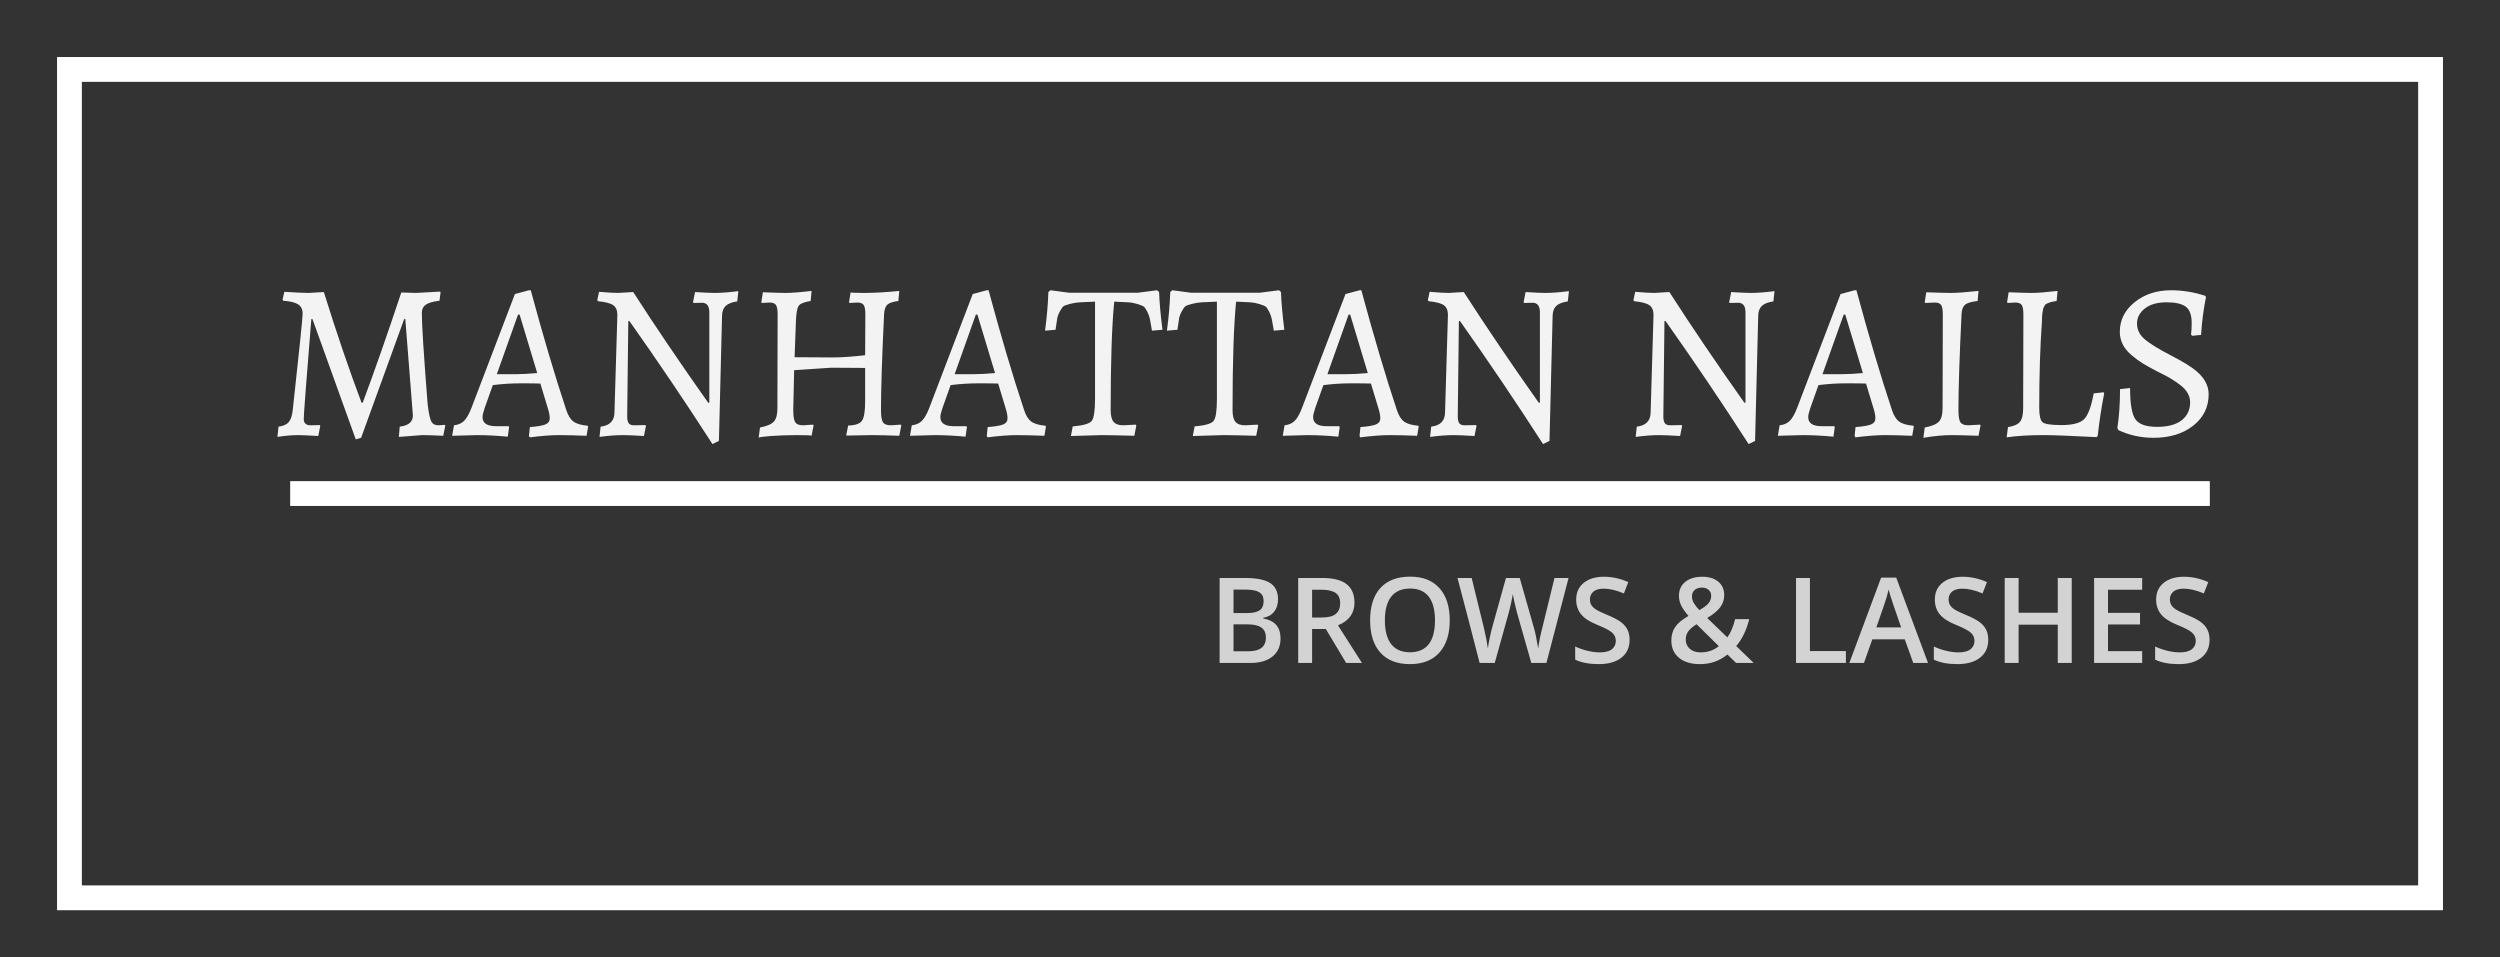 <?xml version="1.0" encoding="UTF-8" standalone="no"?> <!-- Generator: Gravit.io --> <svg xmlns="http://www.w3.org/2000/svg" xmlns:xlink="http://www.w3.org/1999/xlink" style="isolation:isolate" viewBox="0 0 504 193" width="504" height="193"><rect x="0" y="0" width="504" height="193" fill="#333333" stroke="none"/> <g id="Group"> <g id="Group"> <g id="Group"> <g opacity="0"> <rect x="0" y="0" width="504" height="193" transform="matrix(1,0,0,1,0,0)" fill="rgb(255,255,255)"></rect> </g> </g> </g> <rect x="14" y="14" width="476" height="167" transform="matrix(1,0,0,1,0,0)" fill="none" stroke-width="5" stroke="rgb(255,255,255)" stroke-linejoin="miter" stroke-linecap="square" stroke-miterlimit="3"></rect> <g id="Group" style="opacity:0.94;"> <g id="Group" style="opacity:0.94;"> <g id="Group" style="opacity:0.94;"></g> </g> </g> <line x1="61" y1="99.5" x2="443" y2="99.5" stroke-width="4.997" stroke="rgb(255,255,255)" stroke-linejoin="miter" stroke-linecap="square" stroke-miterlimit="3"></line> <g id="Group" style="opacity:0.94;"> <g id="Group" style="opacity:0.94;"> <g id="Group" style="opacity:0.94;"> <g opacity="0.94"> <path d=" M 245.875 133.652 L 245.875 116.519 L 250.961 116.519 L 250.961 116.519 Q 254.5 116.519 256.076 117.55 L 256.076 117.55 L 256.076 117.55 Q 257.652 118.582 257.652 120.808 L 257.652 120.808 L 257.652 120.808 Q 257.652 122.308 256.879 123.304 L 256.879 123.304 L 256.879 123.304 Q 256.105 124.3 254.652 124.558 L 254.652 124.558 L 254.652 124.675 L 254.652 124.675 Q 256.457 125.015 257.306 126.017 L 257.306 126.017 L 257.306 126.017 Q 258.156 127.019 258.156 128.73 L 258.156 128.73 L 258.156 128.73 Q 258.156 131.039 256.545 132.345 L 256.545 132.345 L 256.545 132.345 Q 254.933 133.652 252.062 133.652 L 252.062 133.652 L 245.875 133.652 L 245.875 133.652 Z M 248.676 118.863 L 248.676 123.597 L 251.371 123.597 L 251.371 123.597 Q 253.129 123.597 253.937 123.041 L 253.937 123.041 L 253.937 123.041 Q 254.746 122.484 254.746 121.148 L 254.746 121.148 L 254.746 121.148 Q 254.746 119.941 253.873 119.402 L 253.873 119.402 L 253.873 119.402 Q 253 118.863 251.101 118.863 L 251.101 118.863 L 248.676 118.863 L 248.676 118.863 Z M 251.511 125.871 L 248.676 125.871 L 248.676 131.297 L 251.652 131.297 L 251.652 131.297 Q 253.41 131.297 254.306 130.623 L 254.306 130.623 L 254.306 130.623 Q 255.203 129.949 255.203 128.496 L 255.203 128.496 L 255.203 128.496 Q 255.203 127.16 254.289 126.515 L 254.289 126.515 L 254.289 126.515 Q 253.375 125.871 251.511 125.871 L 251.511 125.871 L 251.511 125.871 Z M 264.519 118.886 L 264.519 124.488 L 266.465 124.488 L 266.465 124.488 Q 268.422 124.488 269.301 123.761 L 269.301 123.761 L 269.301 123.761 Q 270.179 123.035 270.179 121.605 L 270.179 121.605 L 270.179 121.605 Q 270.179 120.152 269.23 119.519 L 269.23 119.519 L 269.23 119.519 Q 268.281 118.886 266.371 118.886 L 266.371 118.886 L 264.519 118.886 L 264.519 118.886 Z M 267.285 126.808 L 264.519 126.808 L 264.519 133.652 L 261.718 133.652 L 261.718 116.519 L 266.558 116.519 L 266.558 116.519 Q 269.875 116.519 271.468 117.761 L 271.468 117.761 L 271.468 117.761 Q 273.062 119.004 273.062 121.511 L 273.062 121.511 L 273.062 121.511 Q 273.062 124.711 269.734 126.07 L 269.734 126.07 L 274.574 133.652 L 271.386 133.652 L 267.285 126.808 L 267.285 126.808 Z M 292.269 125.062 L 292.269 125.062 L 292.269 125.062 Q 292.269 129.246 290.177 131.566 L 290.177 131.566 L 290.177 131.566 Q 288.086 133.886 284.254 133.886 L 284.254 133.886 L 284.254 133.886 Q 280.375 133.886 278.295 131.584 L 278.295 131.584 L 278.295 131.584 Q 276.215 129.281 276.215 125.039 L 276.215 125.039 L 276.215 125.039 Q 276.215 120.797 278.306 118.523 L 278.306 118.523 L 278.306 118.523 Q 280.398 116.25 284.277 116.25 L 284.277 116.25 L 284.277 116.25 Q 288.097 116.25 290.183 118.558 L 290.183 118.558 L 290.183 118.558 Q 292.269 120.867 292.269 125.062 Z M 279.191 125.062 L 279.191 125.062 L 279.191 125.062 Q 279.191 128.226 280.468 129.861 L 280.468 129.861 L 280.468 129.861 Q 281.746 131.496 284.254 131.496 L 284.254 131.496 L 284.254 131.496 Q 286.75 131.496 288.021 129.879 L 288.021 129.879 L 288.021 129.879 Q 289.293 128.261 289.293 125.062 L 289.293 125.062 L 289.293 125.062 Q 289.293 121.91 288.033 120.281 L 288.033 120.281 L 288.033 120.281 Q 286.773 118.652 284.277 118.652 L 284.277 118.652 L 284.277 118.652 Q 281.758 118.652 280.474 120.281 L 280.474 120.281 L 280.474 120.281 Q 279.191 121.91 279.191 125.062 Z M 316.222 116.519 L 311.758 133.652 L 308.711 133.652 L 305.804 123.433 L 305.804 123.433 Q 305.617 122.765 305.336 121.506 L 305.336 121.506 L 305.336 121.506 Q 305.054 120.246 304.996 119.754 L 304.996 119.754 L 304.996 119.754 Q 304.879 120.504 304.615 121.699 L 304.615 121.699 L 304.615 121.699 Q 304.351 122.894 304.176 123.48 L 304.176 123.48 L 301.34 133.652 L 298.293 133.652 L 296.078 125.074 L 293.828 116.519 L 296.687 116.519 L 299.136 126.504 L 299.136 126.504 Q 299.711 128.906 299.957 130.746 L 299.957 130.746 L 299.957 130.746 Q 300.086 129.75 300.343 128.519 L 300.343 128.519 L 300.343 128.519 Q 300.601 127.289 300.812 126.527 L 300.812 126.527 L 303.601 116.519 L 306.379 116.519 L 309.238 126.574 L 309.238 126.574 Q 309.648 127.968 310.105 130.746 L 310.105 130.746 L 310.105 130.746 Q 310.281 129.07 310.949 126.48 L 310.949 126.48 L 313.386 116.519 L 316.222 116.519 L 316.222 116.519 Z M 328.527 129 L 328.527 129 L 328.527 129 Q 328.527 131.285 326.875 132.586 L 326.875 132.586 L 326.875 132.586 Q 325.222 133.886 322.316 133.886 L 322.316 133.886 L 322.316 133.886 Q 319.41 133.886 317.558 132.984 L 317.558 132.984 L 317.558 130.336 L 317.558 130.336 Q 318.73 130.886 320.049 131.203 L 320.049 131.203 L 320.049 131.203 Q 321.367 131.519 322.504 131.519 L 322.504 131.519 L 322.504 131.519 Q 324.168 131.519 324.959 130.886 L 324.959 130.886 L 324.959 130.886 Q 325.75 130.254 325.75 129.187 L 325.75 129.187 L 325.75 129.187 Q 325.75 128.226 325.023 127.558 L 325.023 127.558 L 325.023 127.558 Q 324.297 126.89 322.023 125.976 L 322.023 125.976 L 322.023 125.976 Q 319.679 125.027 318.718 123.808 L 318.718 123.808 L 318.718 123.808 Q 317.758 122.589 317.758 120.879 L 317.758 120.879 L 317.758 120.879 Q 317.758 118.734 319.281 117.504 L 319.281 117.504 L 319.281 117.504 Q 320.804 116.273 323.371 116.273 L 323.371 116.273 L 323.371 116.273 Q 325.832 116.273 328.269 117.351 L 328.269 117.351 L 327.379 119.636 L 327.379 119.636 Q 325.093 118.675 323.301 118.675 L 323.301 118.675 L 323.301 118.675 Q 321.941 118.675 321.238 119.267 L 321.238 119.267 L 321.238 119.267 Q 320.535 119.859 320.535 120.832 L 320.535 120.832 L 320.535 120.832 Q 320.535 121.5 320.816 121.974 L 320.816 121.974 L 320.816 121.974 Q 321.097 122.449 321.742 122.871 L 321.742 122.871 L 321.742 122.871 Q 322.386 123.293 324.062 123.984 L 324.062 123.984 L 324.062 123.984 Q 325.949 124.769 326.828 125.449 L 326.828 125.449 L 326.828 125.449 Q 327.707 126.129 328.117 126.984 L 328.117 126.984 L 328.117 126.984 Q 328.527 127.839 328.527 129 Z M 341.101 120.211 L 341.101 120.211 L 341.101 120.211 Q 341.101 120.949 341.494 121.605 L 341.494 121.605 L 341.494 121.605 Q 341.886 122.261 342.59 123 L 342.59 123 L 342.59 123 Q 343.914 122.25 344.447 121.599 L 344.447 121.599 L 344.447 121.599 Q 344.98 120.949 344.98 120.14 L 344.98 120.14 L 344.98 120.14 Q 344.98 119.379 344.47 118.922 L 344.47 118.922 L 344.47 118.922 Q 343.961 118.464 343.117 118.464 L 343.117 118.464 L 343.117 118.464 Q 342.191 118.464 341.646 118.939 L 341.646 118.939 L 341.646 118.939 Q 341.101 119.414 341.101 120.211 Z M 342.847 131.519 L 342.847 131.519 L 342.847 131.519 Q 344.992 131.519 346.515 130.265 L 346.515 130.265 L 342.027 125.847 L 342.027 125.847 Q 340.785 126.644 340.316 127.341 L 340.316 127.341 L 340.316 127.341 Q 339.847 128.039 339.847 128.929 L 339.847 128.929 L 339.847 128.929 Q 339.847 130.078 340.662 130.798 L 340.662 130.798 L 340.662 130.798 Q 341.476 131.519 342.847 131.519 Z M 336.941 129.117 L 336.941 129.117 L 336.941 129.117 Q 336.941 127.582 337.691 126.439 L 337.691 126.439 L 337.691 126.439 Q 338.441 125.297 340.398 124.172 L 340.398 124.172 L 340.398 124.172 Q 339.285 122.871 338.881 121.974 L 338.881 121.974 L 338.881 121.974 Q 338.476 121.078 338.476 120.117 L 338.476 120.117 L 338.476 120.117 Q 338.476 118.336 339.748 117.304 L 339.748 117.304 L 339.748 117.304 Q 341.019 116.273 343.164 116.273 L 343.164 116.273 L 343.164 116.273 Q 345.238 116.273 346.422 117.275 L 346.422 117.275 L 346.422 117.275 Q 347.605 118.277 347.605 119.976 L 347.605 119.976 L 347.605 119.976 Q 347.605 121.312 346.814 122.402 L 346.814 122.402 L 346.814 122.402 Q 346.023 123.492 344.172 124.582 L 344.172 124.582 L 348.226 128.496 L 348.226 128.496 Q 349.176 127.242 349.808 124.816 L 349.808 124.816 L 352.644 124.816 L 352.644 124.816 Q 351.824 128.144 350.019 130.242 L 350.019 130.242 L 353.547 133.652 L 349.996 133.652 L 348.25 131.953 L 348.25 131.953 Q 347.054 132.914 345.701 133.4 L 345.701 133.4 L 345.701 133.4 Q 344.347 133.886 342.707 133.886 L 342.707 133.886 L 342.707 133.886 Q 340.011 133.886 338.476 132.609 L 338.476 132.609 L 338.476 132.609 Q 336.941 131.332 336.941 129.117 Z M 372.133 133.652 L 362.078 133.652 L 362.078 116.519 L 364.879 116.519 L 364.879 131.25 L 372.133 131.25 L 372.133 133.652 L 372.133 133.652 Z M 388.691 133.652 L 385.715 133.652 L 384.004 128.894 L 377.453 128.894 L 375.777 133.652 L 372.824 133.652 L 379.234 116.449 L 382.281 116.449 L 388.691 133.652 L 388.691 133.652 Z M 378.273 126.48 L 383.265 126.48 L 381.66 121.816 L 381.66 121.816 Q 381.484 121.347 381.174 120.339 L 381.174 120.339 L 381.174 120.339 Q 380.863 119.332 380.746 118.863 L 380.746 118.863 L 380.746 118.863 Q 380.429 120.304 379.82 122.015 L 379.82 122.015 L 378.273 126.48 L 378.273 126.48 Z M 400.832 129 L 400.832 129 L 400.832 129 Q 400.832 131.285 399.179 132.586 L 399.179 132.586 L 399.179 132.586 Q 397.527 133.886 394.621 133.886 L 394.621 133.886 L 394.621 133.886 Q 391.715 133.886 389.863 132.984 L 389.863 132.984 L 389.863 130.336 L 389.863 130.336 Q 391.035 130.886 392.353 131.203 L 392.353 131.203 L 392.353 131.203 Q 393.672 131.519 394.808 131.519 L 394.808 131.519 L 394.808 131.519 Q 396.472 131.519 397.263 130.886 L 397.263 130.886 L 397.263 130.886 Q 398.054 130.254 398.054 129.187 L 398.054 129.187 L 398.054 129.187 Q 398.054 128.226 397.328 127.558 L 397.328 127.558 L 397.328 127.558 Q 396.601 126.89 394.328 125.976 L 394.328 125.976 L 394.328 125.976 Q 391.984 125.027 391.023 123.808 L 391.023 123.808 L 391.023 123.808 Q 390.062 122.589 390.062 120.879 L 390.062 120.879 L 390.062 120.879 Q 390.062 118.734 391.586 117.504 L 391.586 117.504 L 391.586 117.504 Q 393.109 116.273 395.676 116.273 L 395.676 116.273 L 395.676 116.273 Q 398.136 116.273 400.574 117.351 L 400.574 117.351 L 399.683 119.636 L 399.683 119.636 Q 397.398 118.675 395.605 118.675 L 395.605 118.675 L 395.605 118.675 Q 394.246 118.675 393.543 119.267 L 393.543 119.267 L 393.543 119.267 Q 392.84 119.859 392.84 120.832 L 392.84 120.832 L 392.84 120.832 Q 392.84 121.5 393.121 121.974 L 393.121 121.974 L 393.121 121.974 Q 393.402 122.449 394.047 122.871 L 394.047 122.871 L 394.047 122.871 Q 394.691 123.293 396.367 123.984 L 396.367 123.984 L 396.367 123.984 Q 398.254 124.769 399.133 125.449 L 399.133 125.449 L 399.133 125.449 Q 400.011 126.129 400.422 126.984 L 400.422 126.984 L 400.422 126.984 Q 400.832 127.839 400.832 129 Z M 417.66 116.519 L 417.66 133.652 L 414.847 133.652 L 414.847 125.929 L 406.949 125.929 L 406.949 133.652 L 404.148 133.652 L 404.148 116.519 L 406.949 116.519 L 406.949 123.527 L 414.847 123.527 L 414.847 116.519 L 417.66 116.519 Z M 431.863 131.273 L 431.863 133.652 L 422.172 133.652 L 422.172 116.519 L 431.863 116.519 L 431.863 118.886 L 424.972 118.886 L 424.972 123.55 L 431.429 123.55 L 431.429 125.894 L 424.972 125.894 L 424.972 131.273 L 431.863 131.273 L 431.863 131.273 Z M 445.445 129 L 445.445 129 L 445.445 129 Q 445.445 131.285 443.793 132.586 L 443.793 132.586 L 443.793 132.586 Q 442.14 133.886 439.234 133.886 L 439.234 133.886 L 439.234 133.886 Q 436.328 133.886 434.476 132.984 L 434.476 132.984 L 434.476 130.336 L 434.476 130.336 Q 435.648 130.886 436.967 131.203 L 436.967 131.203 L 436.967 131.203 Q 438.285 131.519 439.422 131.519 L 439.422 131.519 L 439.422 131.519 Q 441.086 131.519 441.877 130.886 L 441.877 130.886 L 441.877 130.886 Q 442.668 130.254 442.668 129.187 L 442.668 129.187 L 442.668 129.187 Q 442.668 128.226 441.941 127.558 L 441.941 127.558 L 441.941 127.558 Q 441.215 126.89 438.941 125.976 L 438.941 125.976 L 438.941 125.976 Q 436.597 125.027 435.636 123.808 L 435.636 123.808 L 435.636 123.808 Q 434.676 122.589 434.676 120.879 L 434.676 120.879 L 434.676 120.879 Q 434.676 118.734 436.199 117.504 L 436.199 117.504 L 436.199 117.504 Q 437.722 116.273 440.289 116.273 L 440.289 116.273 L 440.289 116.273 Q 442.75 116.273 445.187 117.351 L 445.187 117.351 L 444.297 119.636 L 444.297 119.636 Q 442.011 118.675 440.218 118.675 L 440.218 118.675 L 440.218 118.675 Q 438.859 118.675 438.156 119.267 L 438.156 119.267 L 438.156 119.267 Q 437.453 119.859 437.453 120.832 L 437.453 120.832 L 437.453 120.832 Q 437.453 121.5 437.734 121.974 L 437.734 121.974 L 437.734 121.974 Q 438.015 122.449 438.66 122.871 L 438.66 122.871 L 438.66 122.871 Q 439.304 123.293 440.98 123.984 L 440.98 123.984 L 440.98 123.984 Q 442.867 124.769 443.746 125.449 L 443.746 125.449 L 443.746 125.449 Q 444.625 126.129 445.035 126.984 L 445.035 126.984 L 445.035 126.984 Q 445.445 127.839 445.445 129 Z " fill-rule="evenodd" fill="rgb(255,255,255)"></path> </g> </g> </g> </g> <g opacity="0.94"> <path d=" M 62.99 64.32 L 62.765 64.32 L 62.765 64.32 Q 61.235 83.175 61.235 84.458 L 61.235 84.458 L 61.235 84.458 Q 61.235 85.74 62.63 85.74 L 62.63 85.74 L 64.475 85.695 L 64.565 85.875 L 64.16 87.9 L 64.16 87.9 Q 61.28 87.72 60.155 87.72 L 60.155 87.72 L 60.155 87.72 Q 58.175 87.72 55.925 88.08 L 55.925 88.08 L 56.15 86.01 L 56.15 86.01 Q 57.59 85.83 58.22 85.088 L 58.22 85.088 L 58.22 85.088 Q 58.85 84.345 59.03 82.545 L 59.03 82.545 L 59.03 82.545 Q 61.01 64.5 61.01 63.218 L 61.01 63.218 L 61.01 63.218 Q 61.01 61.935 60.088 61.35 L 60.088 61.35 L 60.088 61.35 Q 59.165 60.765 57.095 60.63 L 57.095 60.63 L 56.96 60.405 L 57.32 58.83 L 57.32 58.83 Q 60.785 59.055 62.225 59.055 L 62.225 59.055 L 65.285 58.875 L 65.285 58.875 Q 69.11 71.16 72.89 81.195 L 72.89 81.195 L 73.115 81.195 L 73.115 81.195 Q 76.625 71.835 80.9 58.965 L 80.9 58.965 L 80.9 58.965 Q 83.06 59.055 83.87 59.055 L 83.87 59.055 L 88.73 58.785 L 88.82 58.965 L 88.595 60.63 L 88.595 60.63 Q 86.66 60.855 85.85 61.418 L 85.85 61.418 L 85.85 61.418 Q 85.04 61.98 85.04 63.105 L 85.04 63.105 L 85.04 63.105 Q 85.04 66.57 86.21 81.465 L 86.21 81.465 L 86.21 81.465 Q 86.525 84.12 86.93 84.93 L 86.93 84.93 L 86.93 84.93 Q 87.335 85.74 88.415 85.74 L 88.415 85.74 L 89.675 85.65 L 89.765 85.83 L 89.36 87.855 L 89.36 87.855 Q 86.705 87.72 85.085 87.72 L 85.085 87.72 L 80.405 88.08 L 80.585 86.01 L 80.585 86.01 Q 83.24 85.695 83.24 83.76 L 83.24 83.76 L 81.71 64.32 L 81.485 64.32 L 72.8 88.26 L 71.72 88.575 L 62.99 64.32 L 62.99 64.32 Z M 106.775 88.17 L 106.775 88.17 L 106.64 87.855 L 106.82 86.1 L 106.82 86.1 Q 109.115 85.92 109.97 85.56 L 109.97 85.56 L 109.97 85.56 Q 110.825 85.2 110.825 84.345 L 110.825 84.345 L 110.825 84.345 Q 110.825 83.49 110.42 82.23 L 110.42 82.23 L 108.935 77.325 L 108.935 77.325 Q 107.855 77.28 104.975 77.28 L 104.975 77.28 L 104.975 77.28 Q 102.095 77.28 99.35 77.64 L 99.35 77.64 L 97.685 82.32 L 97.685 82.32 Q 97.28 83.535 97.28 84.075 L 97.28 84.075 L 97.28 84.075 Q 97.28 85.92 99.98 85.92 L 99.98 85.92 L 102.545 85.92 L 102.635 86.1 L 102.365 88.035 L 102.365 88.035 Q 99.08 87.72 96.11 87.72 L 96.11 87.72 L 91.16 87.855 L 91.52 85.74 L 91.52 85.74 Q 92.78 85.605 93.545 84.863 L 93.545 84.863 L 93.545 84.863 Q 94.31 84.12 95.03 82.275 L 95.03 82.275 L 103.805 59.28 L 106.64 58.515 L 107 58.515 L 107 58.515 Q 110.78 72.51 114.155 82.635 L 114.155 82.635 L 114.155 82.635 Q 114.695 84.3 115.595 84.975 L 115.595 84.975 L 115.595 84.975 Q 116.495 85.65 118.475 85.83 L 118.475 85.83 L 118.565 86.01 L 118.25 87.855 L 118.25 87.855 Q 115.01 87.72 112.693 87.72 L 112.693 87.72 L 112.693 87.72 Q 110.375 87.72 106.775 88.17 Z M 100.16 75.435 L 104.12 75.435 L 104.12 75.435 Q 105.74 75.435 108.305 75.21 L 108.305 75.21 L 104.75 63.42 L 104.435 63.42 L 100.16 75.435 L 100.16 75.435 Z M 142.775 81.195 L 143 81.195 L 143 62.97 L 143 62.97 Q 143 61.035 141.515 61.035 L 141.515 61.035 L 139.805 61.08 L 139.715 60.9 L 140.12 58.875 L 140.12 58.875 Q 142.865 59.055 144.08 59.055 L 144.08 59.055 L 144.08 59.055 Q 146.06 59.055 148.85 58.695 L 148.85 58.695 L 148.625 60.765 L 148.625 60.765 Q 147.05 60.99 146.33 61.643 L 146.33 61.643 L 146.33 61.643 Q 145.61 62.295 145.565 63.6 L 145.565 63.6 L 144.935 88.89 L 143.63 89.52 L 143.63 89.52 Q 135.485 76.875 126.89 64.725 L 126.89 64.725 L 126.665 64.725 L 126.44 83.94 L 126.44 83.94 Q 126.44 84.93 126.755 85.335 L 126.755 85.335 L 126.755 85.335 Q 127.07 85.74 127.835 85.74 L 127.835 85.74 L 130.13 85.695 L 130.22 85.875 L 129.815 87.9 L 129.815 87.9 Q 126.98 87.72 125.63 87.72 L 125.63 87.72 L 125.63 87.72 Q 123.47 87.72 120.86 88.08 L 120.86 88.08 L 121.085 86.01 L 121.085 86.01 Q 123.83 85.695 123.875 83.175 L 123.875 83.175 L 124.46 63.51 L 124.46 63.51 Q 124.46 62.115 123.628 61.53 L 123.628 61.53 L 123.628 61.53 Q 122.795 60.945 120.545 60.72 L 120.545 60.72 L 120.41 60.495 L 120.77 58.83 L 120.77 58.83 Q 123.38 59.055 124.64 59.055 L 124.64 59.055 L 127.655 58.875 L 127.655 58.875 Q 134.315 69.225 142.775 81.195 L 142.775 81.195 L 142.775 81.195 Z M 177.605 82.68 L 177.605 82.68 L 177.605 82.68 Q 177.605 84.525 178.01 85.133 L 178.01 85.133 L 178.01 85.133 Q 178.415 85.74 179.585 85.74 L 179.585 85.74 L 181.61 85.605 L 181.7 85.785 L 181.295 87.855 L 181.295 87.855 Q 177.74 87.72 175.76 87.72 L 175.76 87.72 L 170.585 87.81 L 170.99 85.785 L 170.99 85.785 Q 173.105 85.74 173.758 84.84 L 173.758 84.84 L 173.758 84.84 Q 174.41 83.94 174.41 80.97 L 174.41 80.97 L 174.41 74.175 L 174.41 74.175 Q 169.64 74.13 167.57 74.13 L 167.57 74.13 L 160.1 74.625 L 159.92 82.68 L 159.92 82.68 Q 159.92 84.525 160.325 85.133 L 160.325 85.133 L 160.325 85.133 Q 160.73 85.74 161.9 85.74 L 161.9 85.74 L 163.925 85.605 L 164.015 85.785 L 163.61 87.855 L 163.61 87.855 Q 163.61 87.72 160.707 87.72 L 160.707 87.72 L 160.707 87.72 Q 157.805 87.72 155.397 87.9 L 155.397 87.9 L 155.397 87.9 Q 152.99 88.08 152.945 88.26 L 152.945 88.26 L 153.215 86.19 L 153.215 86.19 Q 155.285 85.785 156.005 84.998 L 156.005 84.998 L 156.005 84.998 Q 156.725 84.21 156.725 82.32 L 156.725 82.32 L 156.77 63.42 L 156.77 63.42 Q 156.77 61.98 156.433 61.485 L 156.433 61.485 L 156.433 61.485 Q 156.095 60.99 155.105 60.99 L 155.105 60.99 L 153.575 61.08 L 153.485 60.9 L 153.8 58.92 L 153.8 58.92 Q 157.085 59.055 158.345 59.055 L 158.345 59.055 L 158.345 59.055 Q 160.19 59.055 163.61 58.65 L 163.61 58.65 L 163.43 60.675 L 163.43 60.675 Q 161.495 60.99 161.022 61.643 L 161.022 61.643 L 161.022 61.643 Q 160.55 62.295 160.46 64.725 L 160.46 64.725 L 160.19 72.015 L 167.75 72.06 L 167.75 72.06 Q 170.63 72.06 174.41 71.61 L 174.41 71.61 L 174.455 63.42 L 174.455 63.42 Q 174.455 61.98 174.118 61.485 L 174.118 61.485 L 174.118 61.485 Q 173.78 60.99 172.79 60.99 L 172.79 60.99 L 171.26 61.08 L 171.17 60.9 L 171.485 58.92 L 171.485 58.92 Q 171.485 59.055 174.185 59.055 L 174.185 59.055 L 174.185 59.055 Q 177.335 59.055 181.295 58.65 L 181.295 58.65 L 181.115 60.675 L 181.115 60.675 Q 179.45 60.9 178.888 61.418 L 178.888 61.418 L 178.888 61.418 Q 178.325 61.935 178.235 63.24 L 178.235 63.24 L 178.235 63.24 Q 177.605 76.38 177.605 82.68 Z M 199.07 88.17 L 199.07 88.17 L 198.935 87.855 L 199.115 86.1 L 199.115 86.1 Q 201.41 85.92 202.265 85.56 L 202.265 85.56 L 202.265 85.56 Q 203.12 85.2 203.12 84.345 L 203.12 84.345 L 203.12 84.345 Q 203.12 83.49 202.715 82.23 L 202.715 82.23 L 201.23 77.325 L 201.23 77.325 Q 200.15 77.28 197.27 77.28 L 197.27 77.28 L 197.27 77.28 Q 194.39 77.28 191.645 77.64 L 191.645 77.64 L 189.98 82.32 L 189.98 82.32 Q 189.575 83.535 189.575 84.075 L 189.575 84.075 L 189.575 84.075 Q 189.575 85.92 192.275 85.92 L 192.275 85.92 L 194.84 85.92 L 194.93 86.1 L 194.66 88.035 L 194.66 88.035 Q 191.375 87.72 188.405 87.72 L 188.405 87.72 L 183.455 87.855 L 183.815 85.74 L 183.815 85.74 Q 185.075 85.605 185.84 84.863 L 185.84 84.863 L 185.84 84.863 Q 186.605 84.12 187.325 82.275 L 187.325 82.275 L 196.1 59.28 L 198.935 58.515 L 199.295 58.515 L 199.295 58.515 Q 203.075 72.51 206.45 82.635 L 206.45 82.635 L 206.45 82.635 Q 206.99 84.3 207.89 84.975 L 207.89 84.975 L 207.89 84.975 Q 208.79 85.65 210.77 85.83 L 210.77 85.83 L 210.86 86.01 L 210.545 87.855 L 210.545 87.855 Q 207.305 87.72 204.988 87.72 L 204.988 87.72 L 204.988 87.72 Q 202.67 87.72 199.07 88.17 Z M 192.455 75.435 L 196.415 75.435 L 196.415 75.435 Q 198.035 75.435 200.6 75.21 L 200.6 75.21 L 197.045 63.42 L 196.73 63.42 L 192.455 75.435 L 192.455 75.435 Z M 220.76 80.43 L 220.76 80.43 L 220.76 60.81 L 220.76 60.81 Q 218.645 60.9 217.722 60.945 L 217.722 60.945 L 217.722 60.945 Q 216.8 60.99 215.743 61.26 L 215.743 61.26 L 215.743 61.26 Q 214.685 61.53 214.392 61.755 L 214.392 61.755 L 214.392 61.755 Q 214.1 61.98 213.673 62.768 L 213.673 62.768 L 213.673 62.768 Q 213.245 63.555 213.133 64.23 L 213.133 64.23 L 213.133 64.23 Q 213.02 64.905 212.795 66.48 L 212.795 66.48 L 210.68 66.66 L 210.68 66.66 Q 211.22 62.7 211.355 58.875 L 211.355 58.875 L 211.76 58.515 L 215.495 59.01 L 229.445 59.01 L 233.27 58.515 L 233.675 58.875 L 233.675 58.875 Q 233.765 61.8 234.35 66.48 L 234.35 66.48 L 232.235 66.66 L 232.235 66.66 Q 231.965 65.085 231.83 64.365 L 231.83 64.365 L 231.83 64.365 Q 231.695 63.645 231.29 62.835 L 231.29 62.835 L 231.29 62.835 Q 230.885 62.025 230.57 61.8 L 230.57 61.8 L 230.57 61.8 Q 230.255 61.575 229.287 61.283 L 229.287 61.283 L 229.287 61.283 Q 228.32 60.99 227.42 60.945 L 227.42 60.945 L 227.42 60.945 Q 226.52 60.9 224.63 60.81 L 224.63 60.81 L 224.63 60.81 Q 223.91 68.01 223.91 82.68 L 223.91 82.68 L 223.91 82.68 Q 223.91 84.345 224.495 85.042 L 224.495 85.042 L 224.495 85.042 Q 225.08 85.74 226.475 85.74 L 226.475 85.74 L 228.95 85.605 L 229.085 85.785 L 228.68 87.855 L 228.68 87.855 Q 224.18 87.72 222.065 87.72 L 222.065 87.72 L 215.9 87.9 L 216.26 85.965 L 216.26 85.965 Q 219.41 85.695 220.085 84.863 L 220.085 84.863 L 220.085 84.863 Q 220.76 84.03 220.76 80.43 Z M 245.33 80.43 L 245.33 80.43 L 245.33 60.81 L 245.33 60.81 Q 243.215 60.9 242.292 60.945 L 242.292 60.945 L 242.292 60.945 Q 241.37 60.99 240.313 61.26 L 240.313 61.26 L 240.313 61.26 Q 239.255 61.53 238.962 61.755 L 238.962 61.755 L 238.962 61.755 Q 238.67 61.98 238.243 62.768 L 238.243 62.768 L 238.243 62.768 Q 237.815 63.555 237.703 64.23 L 237.703 64.23 L 237.703 64.23 Q 237.59 64.905 237.365 66.48 L 237.365 66.48 L 235.25 66.66 L 235.25 66.66 Q 235.79 62.7 235.925 58.875 L 235.925 58.875 L 236.33 58.515 L 240.065 59.01 L 254.015 59.01 L 257.84 58.515 L 258.245 58.875 L 258.245 58.875 Q 258.335 61.8 258.92 66.48 L 258.92 66.48 L 256.805 66.66 L 256.805 66.66 Q 256.535 65.085 256.4 64.365 L 256.4 64.365 L 256.4 64.365 Q 256.265 63.645 255.86 62.835 L 255.86 62.835 L 255.86 62.835 Q 255.455 62.025 255.14 61.8 L 255.14 61.8 L 255.14 61.8 Q 254.825 61.575 253.857 61.283 L 253.857 61.283 L 253.857 61.283 Q 252.89 60.99 251.99 60.945 L 251.99 60.945 L 251.99 60.945 Q 251.09 60.9 249.2 60.81 L 249.2 60.81 L 249.2 60.81 Q 248.48 68.01 248.48 82.68 L 248.48 82.68 L 248.48 82.68 Q 248.48 84.345 249.065 85.042 L 249.065 85.042 L 249.065 85.042 Q 249.65 85.74 251.045 85.74 L 251.045 85.74 L 253.52 85.605 L 253.655 85.785 L 253.25 87.855 L 253.25 87.855 Q 248.75 87.72 246.635 87.72 L 246.635 87.72 L 240.47 87.9 L 240.83 85.965 L 240.83 85.965 Q 243.98 85.695 244.655 84.863 L 244.655 84.863 L 244.655 84.863 Q 245.33 84.03 245.33 80.43 Z M 274.22 88.17 L 274.22 88.17 L 274.085 87.855 L 274.265 86.1 L 274.265 86.1 Q 276.56 85.92 277.415 85.56 L 277.415 85.56 L 277.415 85.56 Q 278.27 85.2 278.27 84.345 L 278.27 84.345 L 278.27 84.345 Q 278.27 83.49 277.865 82.23 L 277.865 82.23 L 276.38 77.325 L 276.38 77.325 Q 275.3 77.28 272.42 77.28 L 272.42 77.28 L 272.42 77.28 Q 269.54 77.28 266.795 77.64 L 266.795 77.64 L 265.13 82.32 L 265.13 82.32 Q 264.725 83.535 264.725 84.075 L 264.725 84.075 L 264.725 84.075 Q 264.725 85.92 267.425 85.92 L 267.425 85.92 L 269.99 85.92 L 270.08 86.1 L 269.81 88.035 L 269.81 88.035 Q 266.525 87.72 263.555 87.72 L 263.555 87.72 L 258.605 87.855 L 258.965 85.74 L 258.965 85.74 Q 260.225 85.605 260.99 84.863 L 260.99 84.863 L 260.99 84.863 Q 261.755 84.12 262.475 82.275 L 262.475 82.275 L 271.25 59.28 L 274.085 58.515 L 274.445 58.515 L 274.445 58.515 Q 278.225 72.51 281.6 82.635 L 281.6 82.635 L 281.6 82.635 Q 282.14 84.3 283.04 84.975 L 283.04 84.975 L 283.04 84.975 Q 283.94 85.65 285.92 85.83 L 285.92 85.83 L 286.01 86.01 L 285.695 87.855 L 285.695 87.855 Q 282.455 87.72 280.138 87.72 L 280.138 87.72 L 280.138 87.72 Q 277.82 87.72 274.22 88.17 Z M 267.605 75.435 L 271.565 75.435 L 271.565 75.435 Q 273.185 75.435 275.75 75.21 L 275.75 75.21 L 272.195 63.42 L 271.88 63.42 L 267.605 75.435 L 267.605 75.435 Z M 310.22 81.195 L 310.445 81.195 L 310.445 62.97 L 310.445 62.97 Q 310.445 61.035 308.96 61.035 L 308.96 61.035 L 307.25 61.08 L 307.16 60.9 L 307.565 58.875 L 307.565 58.875 Q 310.31 59.055 311.525 59.055 L 311.525 59.055 L 311.525 59.055 Q 313.505 59.055 316.295 58.695 L 316.295 58.695 L 316.07 60.765 L 316.07 60.765 Q 314.495 60.99 313.775 61.643 L 313.775 61.643 L 313.775 61.643 Q 313.055 62.295 313.01 63.6 L 313.01 63.6 L 312.38 88.89 L 311.075 89.52 L 311.075 89.52 Q 302.93 76.875 294.335 64.725 L 294.335 64.725 L 294.11 64.725 L 293.885 83.94 L 293.885 83.94 Q 293.885 84.93 294.2 85.335 L 294.2 85.335 L 294.2 85.335 Q 294.515 85.74 295.28 85.74 L 295.28 85.74 L 297.575 85.695 L 297.665 85.875 L 297.26 87.9 L 297.26 87.9 Q 294.425 87.72 293.075 87.72 L 293.075 87.72 L 293.075 87.72 Q 290.915 87.72 288.305 88.08 L 288.305 88.08 L 288.53 86.01 L 288.53 86.01 Q 291.275 85.695 291.32 83.175 L 291.32 83.175 L 291.905 63.51 L 291.905 63.51 Q 291.905 62.115 291.073 61.53 L 291.073 61.53 L 291.073 61.53 Q 290.24 60.945 287.99 60.72 L 287.99 60.72 L 287.855 60.495 L 288.215 58.83 L 288.215 58.83 Q 290.825 59.055 292.085 59.055 L 292.085 59.055 L 295.1 58.875 L 295.1 58.875 Q 301.76 69.225 310.22 81.195 L 310.22 81.195 L 310.22 81.195 Z M 351.665 81.195 L 351.89 81.195 L 351.89 62.97 L 351.89 62.97 Q 351.89 61.035 350.405 61.035 L 350.405 61.035 L 348.695 61.08 L 348.605 60.9 L 349.01 58.875 L 349.01 58.875 Q 351.755 59.055 352.97 59.055 L 352.97 59.055 L 352.97 59.055 Q 354.95 59.055 357.74 58.695 L 357.74 58.695 L 357.515 60.765 L 357.515 60.765 Q 355.94 60.99 355.22 61.643 L 355.22 61.643 L 355.22 61.643 Q 354.5 62.295 354.455 63.6 L 354.455 63.6 L 353.825 88.89 L 352.52 89.52 L 352.52 89.52 Q 344.375 76.875 335.78 64.725 L 335.78 64.725 L 335.555 64.725 L 335.33 83.94 L 335.33 83.94 Q 335.33 84.93 335.645 85.335 L 335.645 85.335 L 335.645 85.335 Q 335.96 85.74 336.725 85.74 L 336.725 85.74 L 339.02 85.695 L 339.11 85.875 L 338.705 87.9 L 338.705 87.9 Q 335.87 87.72 334.52 87.72 L 334.52 87.72 L 334.52 87.72 Q 332.36 87.72 329.75 88.08 L 329.75 88.08 L 329.975 86.01 L 329.975 86.01 Q 332.72 85.695 332.765 83.175 L 332.765 83.175 L 333.35 63.51 L 333.35 63.51 Q 333.35 62.115 332.517 61.53 L 332.517 61.53 L 332.517 61.53 Q 331.685 60.945 329.435 60.72 L 329.435 60.72 L 329.3 60.495 L 329.66 58.83 L 329.66 58.83 Q 332.27 59.055 333.53 59.055 L 333.53 59.055 L 336.545 58.875 L 336.545 58.875 Q 343.205 69.225 351.665 81.195 L 351.665 81.195 L 351.665 81.195 Z M 374.03 88.17 L 374.03 88.17 L 373.895 87.855 L 374.075 86.1 L 374.075 86.1 Q 376.37 85.92 377.225 85.56 L 377.225 85.56 L 377.225 85.56 Q 378.08 85.2 378.08 84.345 L 378.08 84.345 L 378.08 84.345 Q 378.08 83.49 377.675 82.23 L 377.675 82.23 L 376.19 77.325 L 376.19 77.325 Q 375.11 77.28 372.23 77.28 L 372.23 77.28 L 372.23 77.28 Q 369.35 77.28 366.605 77.64 L 366.605 77.64 L 364.94 82.32 L 364.94 82.32 Q 364.535 83.535 364.535 84.075 L 364.535 84.075 L 364.535 84.075 Q 364.535 85.92 367.235 85.92 L 367.235 85.92 L 369.8 85.92 L 369.89 86.1 L 369.62 88.035 L 369.62 88.035 Q 366.335 87.72 363.365 87.72 L 363.365 87.72 L 358.415 87.855 L 358.775 85.74 L 358.775 85.74 Q 360.035 85.605 360.8 84.863 L 360.8 84.863 L 360.8 84.863 Q 361.565 84.12 362.285 82.275 L 362.285 82.275 L 371.06 59.28 L 373.895 58.515 L 374.255 58.515 L 374.255 58.515 Q 378.035 72.51 381.41 82.635 L 381.41 82.635 L 381.41 82.635 Q 381.95 84.3 382.85 84.975 L 382.85 84.975 L 382.85 84.975 Q 383.75 85.65 385.73 85.83 L 385.73 85.83 L 385.82 86.01 L 385.505 87.855 L 385.505 87.855 Q 382.265 87.72 379.948 87.72 L 379.948 87.72 L 379.948 87.72 Q 377.63 87.72 374.03 88.17 Z M 367.415 75.435 L 371.375 75.435 L 371.375 75.435 Q 372.995 75.435 375.56 75.21 L 375.56 75.21 L 372.005 63.42 L 371.69 63.42 L 367.415 75.435 L 367.415 75.435 Z M 394.82 82.68 L 394.82 82.68 L 394.82 82.68 Q 394.82 84.525 395.225 85.133 L 395.225 85.133 L 395.225 85.133 Q 395.63 85.74 396.8 85.74 L 396.8 85.74 L 399.185 85.605 L 399.275 85.785 L 398.87 87.855 L 398.87 87.855 Q 395.09 87.72 393.515 87.72 L 393.515 87.72 L 393.515 87.72 Q 390.905 87.72 387.755 88.26 L 387.755 88.26 L 388.025 86.19 L 388.025 86.19 Q 390.14 85.785 390.882 84.998 L 390.882 84.998 L 390.882 84.998 Q 391.625 84.21 391.625 82.32 L 391.625 82.32 L 391.67 63.42 L 391.67 63.42 Q 391.67 61.98 391.333 61.485 L 391.333 61.485 L 391.333 61.485 Q 390.995 60.99 390.005 60.99 L 390.005 60.99 L 388.115 61.08 L 388.025 60.9 L 388.34 58.92 L 388.34 58.92 Q 391.85 59.055 393.245 59.055 L 393.245 59.055 L 393.245 59.055 Q 395.135 59.055 398.87 58.65 L 398.87 58.65 L 398.69 60.675 L 398.69 60.675 Q 396.8 60.9 396.17 61.418 L 396.17 61.418 L 396.17 61.418 Q 395.54 61.935 395.45 63.24 L 395.45 63.24 L 395.45 63.24 Q 394.82 76.29 394.82 82.68 Z M 422.9 87.855 L 422.675 88.125 L 422.675 88.125 Q 414.845 87.72 411.965 87.72 L 411.965 87.72 L 411.965 87.72 Q 407.6 87.72 404.54 88.17 L 404.54 88.17 L 404.81 86.1 L 404.81 86.1 Q 406.565 85.83 407.218 85.042 L 407.218 85.042 L 407.218 85.042 Q 407.87 84.255 407.87 82.32 L 407.87 82.32 L 407.915 63.42 L 407.915 63.42 Q 407.915 61.98 407.578 61.485 L 407.578 61.485 L 407.578 61.485 Q 407.24 60.99 406.25 60.99 L 406.25 60.99 L 404.72 61.08 L 404.63 60.9 L 404.945 58.92 L 404.945 58.92 Q 408.275 59.055 409.58 59.055 L 409.58 59.055 L 409.58 59.055 Q 411.38 59.055 414.8 58.65 L 414.8 58.65 L 414.62 60.675 L 414.62 60.675 Q 414.125 60.765 413.742 60.832 L 413.742 60.832 L 413.742 60.832 Q 413.36 60.9 413.067 61.035 L 413.067 61.035 L 413.067 61.035 Q 412.775 61.17 412.572 61.238 L 412.572 61.238 L 412.572 61.238 Q 412.37 61.305 412.213 61.598 L 412.213 61.598 L 412.213 61.598 Q 412.055 61.89 411.987 62.003 L 411.987 62.003 L 411.987 62.003 Q 411.92 62.115 411.852 62.543 L 411.852 62.543 L 411.852 62.543 Q 411.785 62.97 411.74 63.15 L 411.74 63.15 L 411.74 63.15 Q 411.65 64.05 411.65 64.86 L 411.65 64.86 L 411.65 64.86 Q 411.11 72.375 411.11 82.23 L 411.11 82.23 L 411.11 82.23 Q 411.11 84.525 411.762 85.11 L 411.762 85.11 L 411.762 85.11 Q 412.415 85.695 415.632 85.695 L 415.632 85.695 L 415.632 85.695 Q 418.85 85.695 420.088 84.57 L 420.088 84.57 L 420.088 84.57 Q 421.325 83.445 422.09 79.305 L 422.09 79.305 L 424.07 79.08 L 424.205 79.305 L 424.205 79.305 Q 423.395 83.4 422.9 87.855 L 422.9 87.855 L 422.9 87.855 Z M 434.15 88.26 L 434.15 88.26 L 434.15 88.26 Q 432.26 88.26 430.505 87.878 L 430.505 87.878 L 430.505 87.878 Q 428.75 87.495 427.085 86.73 L 427.085 86.73 L 426.86 86.28 L 426.86 86.28 Q 427.4 82.815 427.4 78.45 L 427.4 78.45 L 429.425 78.225 L 429.425 78.225 Q 429.425 83.085 430.528 84.57 L 430.528 84.57 L 430.528 84.57 Q 431.63 86.055 434.87 86.055 L 434.87 86.055 L 434.87 86.055 Q 438.11 86.055 439.82 84.727 L 439.82 84.727 L 439.82 84.727 Q 441.53 83.4 441.53 81.105 L 441.53 81.105 L 441.53 81.105 Q 441.53 79.125 439.505 77.595 L 439.505 77.595 L 439.505 77.595 Q 438.02 76.47 436.535 75.705 L 436.535 75.705 L 436.535 75.705 Q 435.05 74.94 434.982 74.917 L 434.982 74.917 L 434.982 74.917 Q 434.915 74.895 434.847 74.85 L 434.847 74.85 L 434.847 74.85 Q 434.78 74.805 433.88 74.333 L 433.88 74.333 L 433.88 74.333 Q 432.98 73.86 431.968 73.253 L 431.968 73.253 L 431.968 73.253 Q 430.955 72.645 429.74 71.61 L 429.74 71.61 L 429.74 71.61 Q 427.355 69.63 427.355 66.885 L 427.355 66.885 L 427.355 66.885 Q 427.355 63.33 430.347 60.923 L 430.347 60.923 L 430.347 60.923 Q 433.34 58.515 437.705 58.515 L 437.705 58.515 L 437.705 58.515 Q 441.125 58.515 444.59 59.64 L 444.59 59.64 L 444.725 59.91 L 444.725 59.91 Q 444.005 63.375 443.735 67.515 L 443.735 67.515 L 441.98 67.695 L 441.71 67.47 L 441.71 67.47 Q 441.845 66.525 441.845 65.13 L 441.845 65.13 L 441.845 65.13 Q 441.845 62.745 440.675 61.845 L 440.675 61.845 L 440.675 61.845 Q 439.505 60.945 436.76 60.945 L 436.76 60.945 L 436.76 60.945 Q 434.015 60.945 432.417 62.183 L 432.417 62.183 L 432.417 62.183 Q 430.82 63.42 430.82 65.243 L 430.82 65.243 L 430.82 65.243 Q 430.82 67.065 432.372 68.393 L 432.372 68.393 L 432.372 68.393 Q 433.925 69.72 437.66 71.655 L 437.66 71.655 L 437.66 71.655 Q 441.395 73.59 442.835 74.85 L 442.835 74.85 L 442.835 74.85 Q 445.265 76.92 445.265 79.485 L 445.265 79.485 L 445.265 79.485 Q 445.265 83.355 442.16 85.808 L 442.16 85.808 L 442.16 85.808 Q 439.055 88.26 434.15 88.26 Z " fill-rule="evenodd" fill="rgb(255,255,255)"></path> </g> </g> </svg> 